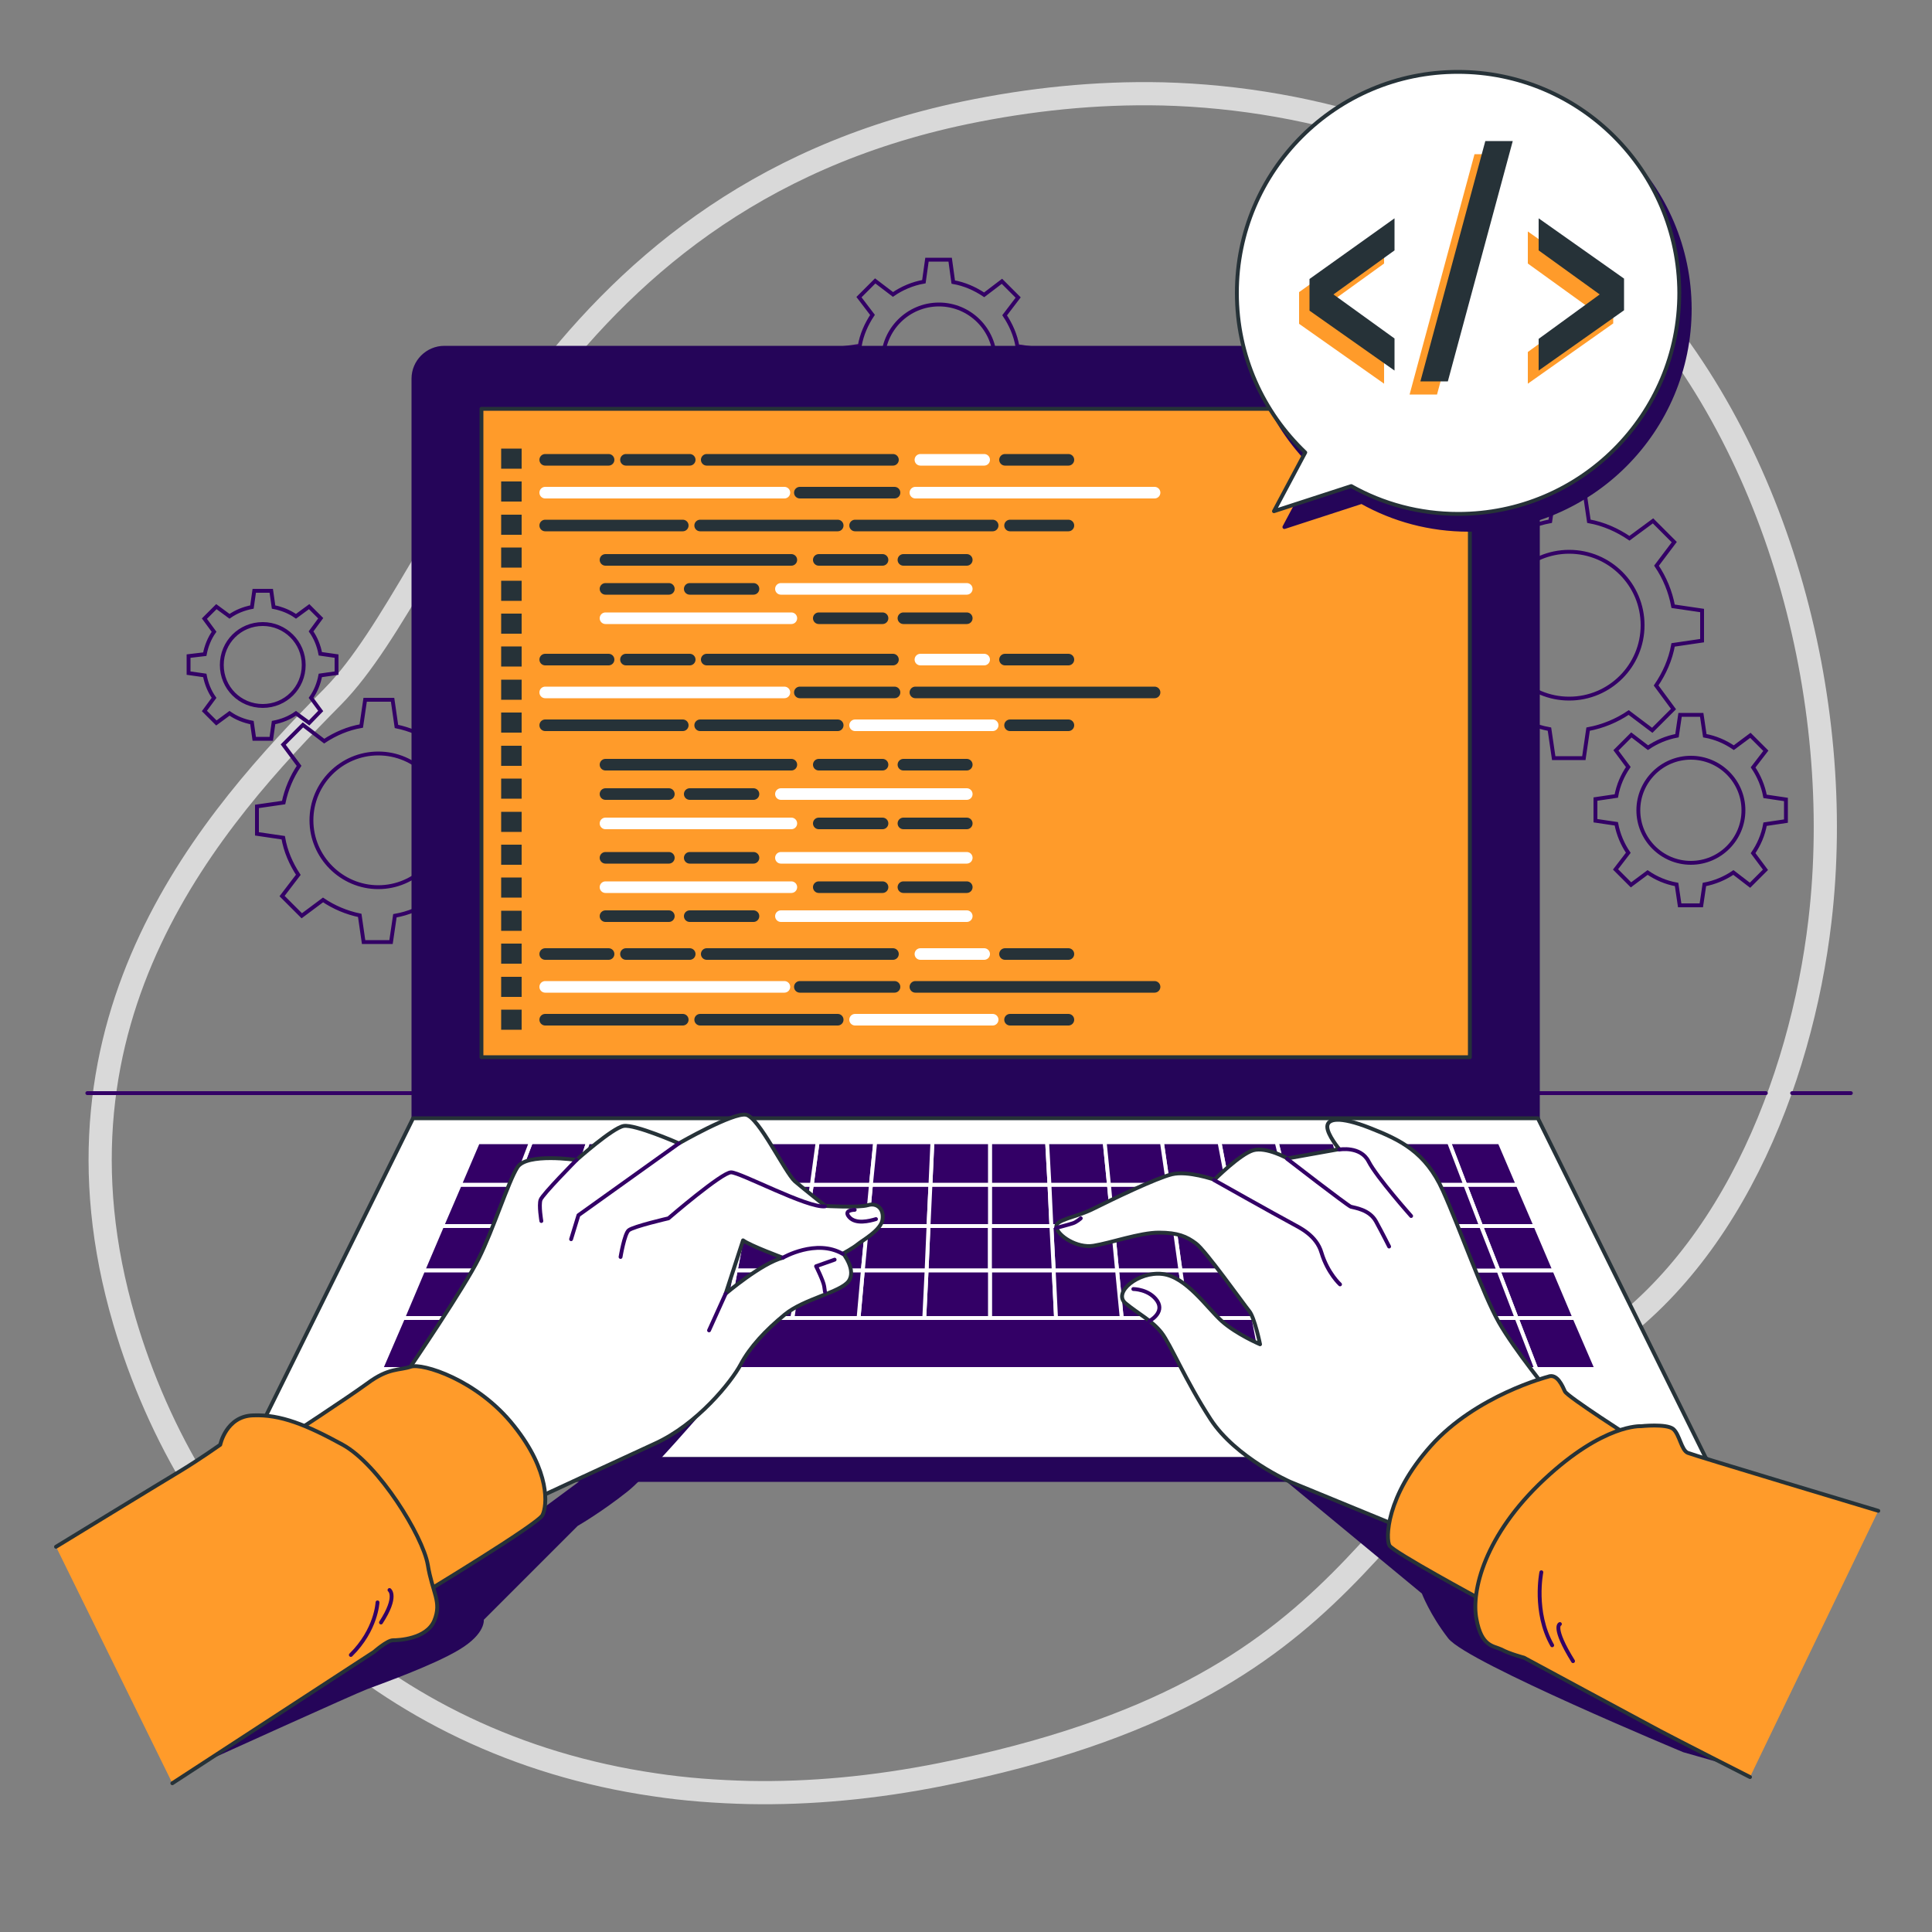 <?xml version="1.0" encoding="UTF-8"?> <svg xmlns="http://www.w3.org/2000/svg" id="a" data-name="Слой 1" viewBox="0 0 500 500"><rect x="0" y="0" width="500" height="500" fill="#808080" stroke="none"/> <defs> <style> .k, .l, .m, .n, .o, .p, .q, .r { stroke-linecap: round; stroke-linejoin: round; } .k, .s, .p, .q, .r { fill: none; } .k, .m, .o { stroke: #263238; } .k, .r { stroke-width: 3px; } .t, .o { fill: #ff9b2a; } .l { fill: #306; } .l, .p, .r { stroke: #fff; } .s { stroke-miterlimit: 10; } .s, .q { stroke: #306; } .m { fill: #fff; } .n { fill: #250559; stroke: #250559; } .p { isolation: isolate; opacity: .7; stroke-width: 6px; } .u { fill: #263238; } </style> </defs> <g id="b" data-name="Background Simple"> <path class="p" d="M471,238.3c-4.9,41.8-24,90.4-62.1,112.7-57.6,33.7-52.8,85.6-165.2,108.2-17.5,3.5-34.2,5-49.8,4.7-8.4-.2-16.6-.8-24.5-2-71.5-10.4-119.6-60.1-137.2-120-23.2-78.9,23.1-130.5,53.9-161.6,30.7-31.1,53.2-128,163.6-151.1,16.8-3.5,34-5.3,51.2-4.9,39.3,1,82.1,13.9,111.7,40.8,2.2,2,4.4,4.1,6.5,6.3,41.1,42.3,58.6,109.9,51.9,166.9Z"></path> </g> <g id="c" data-name="Table"> <line class="q" x1="463.8" y1="282.9" x2="479" y2="282.9"></line> <line class="q" x1="22.6" y1="282.9" x2="457" y2="282.9"></line> </g> <g id="d" data-name="Gears"> <path class="s" d="M440.5,165.8v-7.8l-7.5-1.1c-.7-3.8-2.2-7.4-4.3-10.5l4.6-6.1-5.5-5.5-6.1,4.5c-3.1-2.1-6.6-3.7-10.5-4.4l-1.1-7.5h-7.8l-1.1,7.5c-3.8,.7-7.4,2.2-10.5,4.3l-6.1-4.6-5.5,5.5,4.5,6.1c-2.1,3.1-3.7,6.6-4.4,10.5l-7.5,1.1v7.8l7.5,1.1c.7,3.8,2.2,7.4,4.3,10.5l-4.6,6.1,5.5,5.5,6.1-4.5c3.1,2.1,6.6,3.7,10.5,4.4l1.1,7.5h7.8l1.1-7.5c3.8-.7,7.4-2.2,10.5-4.3l6.1,4.6,5.5-5.5-4.5-6.1c2.1-3.1,3.7-6.6,4.4-10.5l7.5-1.1Zm-34.4,15c-10.5,0-19-8.5-19-19s8.5-19,19-19,19,8.5,19,19-8.5,19-19,19Z"></path> <path class="s" d="M462.2,212.5v-5.6l-5.4-.8c-.5-2.7-1.6-5.3-3.1-7.5l3.3-4.3-4-4-4.3,3.2c-2.2-1.5-4.7-2.6-7.5-3.1l-.8-5.4h-5.6l-.8,5.4c-2.7,.5-5.3,1.6-7.5,3.1l-4.3-3.3-4,4,3.2,4.3c-1.5,2.2-2.6,4.7-3.1,7.5l-5.4,.8v5.6l5.4,.8c.5,2.7,1.6,5.3,3.1,7.5l-3.3,4.3,4,4,4.3-3.2c2.2,1.5,4.7,2.6,7.5,3.1l.8,5.4h5.6l.8-5.4c2.7-.5,5.3-1.6,7.5-3.1l4.3,3.3,4-4-3.2-4.3c1.5-2.2,2.6-4.7,3.1-7.5l5.4-.8Zm-24.6,10.8c-7.5,0-13.6-6.1-13.6-13.6s6.1-13.6,13.6-13.6,13.6,6.1,13.6,13.6-6.1,13.6-13.6,13.6Z"></path> <path class="s" d="M66.5,208.7v7.1l6.8,1c.6,3.5,2,6.7,3.9,9.6l-4.2,5.5,5.1,5.1,5.5-4.1c2.8,1.9,6.1,3.3,9.5,4l1,6.9h7.1l1-6.8c3.5-.6,6.7-2,9.6-3.9l5.5,4.2,5.1-5.1-4.1-5.5c1.9-2.8,3.3-6.1,4-9.5l6.9-1v-7.1l-6.8-1c-.6-3.5-2-6.7-3.9-9.6l4.2-5.5-5.1-5.1-5.5,4.1c-2.8-1.9-6.1-3.3-9.5-4l-1-6.9h-7.1l-1,6.8c-3.5,.6-6.7,2-9.6,3.9l-5.5-4.2-5.1,5.1,4.1,5.5c-1.9,2.8-3.3,6.1-4,9.5l-6.9,1Zm31.4-13.7c9.6,0,17.3,7.8,17.3,17.3s-7.8,17.3-17.3,17.3-17.3-7.8-17.3-17.3c0-9.5,7.7-17.3,17.3-17.3Z"></path> <path class="s" d="M48.8,169.8v4.4l4.2,.6c.4,2.1,1.2,4.1,2.4,5.8l-2.5,3.4,3.1,3.1,3.4-2.5c1.7,1.2,3.7,2,5.8,2.4l.6,4.2h4.4l.6-4.2c2.1-.4,4.1-1.2,5.8-2.4l3.4,2.5,3-3.1-2.5-3.4c1.2-1.7,2-3.7,2.4-5.8l4.2-.6v-4.4l-4.2-.6c-.4-2.1-1.2-4.1-2.4-5.8l2.5-3.4-3-3-3.4,2.5c-1.7-1.2-3.7-2-5.8-2.4l-.6-4.2h-4.4l-.6,4.2c-2.1,.4-4.1,1.2-5.8,2.4l-3.4-2.5-3.1,3.1,2.5,3.4c-1.2,1.7-2,3.7-2.4,5.8l-4.2,.5Zm19.2-8.3c5.8,0,10.6,4.7,10.6,10.6s-4.7,10.6-10.6,10.6-10.6-4.7-10.6-10.6,4.7-10.6,10.6-10.6Z"></path> <path class="s" d="M216.7,90.3v6l5.7,.8c.5,2.9,1.7,5.6,3.3,8l-3.5,4.6,4.2,4.2,4.6-3.5c2.4,1.6,5.1,2.8,8,3.3l.8,5.8h6l.8-5.7c2.9-.5,5.6-1.7,8-3.3l4.6,3.5,4.2-4.2-3.5-4.6c1.6-2.4,2.8-5.1,3.3-8l5.8-.8v-6l-5.7-.8c-.5-2.9-1.7-5.6-3.3-8l3.5-4.6-4.2-4.2-4.6,3.5c-2.4-1.6-5.1-2.8-8-3.3l-.8-5.8h-6l-.8,5.7c-2.9,.5-5.7,1.7-8,3.3l-4.6-3.5-4.2,4.2,3.5,4.6c-1.6,2.4-2.8,5.1-3.3,8l-5.8,.8Zm26.3-11.5c8,0,14.5,6.5,14.5,14.5s-6.5,14.5-14.5,14.5-14.5-6.5-14.5-14.5,6.5-14.5,14.5-14.5Z"></path> </g> <g id="e" data-name="Device"> <path class="n" d="M398,289.4H107V98c0-4.4,3.6-8,8-8H390c4.4,0,8,3.6,8,8v191.4Z"></path> <polygon class="m" points="441.6 377.6 63.3 377.6 106.9 289.4 398 289.4 441.6 377.6"></polygon> <rect class="o" x="124.6" y="105.8" width="255.8" height="167.8"></rect> <polygon class="l" points="240.3 317.3 240.8 306.6 225.4 306.6 224.4 317.3 240.3 317.3"></polygon> <polygon class="l" points="272.1 317.3 271.6 306.6 256.2 306.6 256.2 317.3 272.1 317.3"></polygon> <polygon class="l" points="354.9 328.8 371.3 328.8 367.5 317.3 351.6 317.3 354.9 328.8"></polygon> <polygon class="l" points="224.4 317.3 225.4 306.6 210.1 306.6 208.5 317.3 224.4 317.3"></polygon> <polygon class="l" points="192.6 317.3 194.7 306.6 179.3 306.6 176.7 317.3 192.6 317.3"></polygon> <polygon class="l" points="335.7 317.3 333.1 306.6 317.7 306.6 319.8 317.3 335.7 317.3"></polygon> <polygon class="l" points="351.6 317.3 348.5 306.6 333.1 306.6 335.7 317.3 351.6 317.3"></polygon> <polygon class="l" points="176.7 317.3 179.3 306.6 163.9 306.6 160.9 317.3 176.7 317.3"></polygon> <polygon class="l" points="288 317.3 287 306.6 271.6 306.6 272.1 317.3 288 317.3"></polygon> <polygon class="l" points="367.5 317.3 363.8 306.6 348.5 306.6 351.6 317.3 367.5 317.3"></polygon> <polygon class="l" points="319.8 317.3 317.7 306.6 302.3 306.6 303.9 317.3 319.8 317.3"></polygon> <polygon class="l" points="303.9 317.3 302.3 306.6 287 306.6 288 317.3 303.9 317.3"></polygon> <polygon class="l" points="256.2 317.3 256.2 306.6 240.8 306.6 240.3 317.3 256.2 317.3"></polygon> <polygon class="l" points="145 317.3 129.1 317.3 124.7 328.8 141.1 328.8 145 317.3"></polygon> <polygon class="l" points="148.6 306.6 133.2 306.6 129.1 317.3 145 317.3 148.6 306.6"></polygon> <polygon class="l" points="160.9 317.3 163.9 306.6 148.6 306.6 145 317.3 160.9 317.3"></polygon> <polygon class="l" points="120 341.1 114.9 354.3 132.6 354.3 137 341.1 120 341.1"></polygon> <polygon class="l" points="141.1 328.8 124.7 328.8 120 341.1 137 341.1 141.1 328.8"></polygon> <polygon class="l" points="137 341.1 132.6 354.3 150.3 354.3 154 341.1 137 341.1"></polygon> <polygon class="l" points="208.5 317.3 210.1 306.6 194.7 306.6 192.6 317.3 208.5 317.3"></polygon> <polygon class="l" points="206.9 328.8 208.5 317.3 192.6 317.3 190.4 328.8 206.9 328.8"></polygon> <polygon class="l" points="190.4 328.8 192.6 317.3 176.7 317.3 174 328.8 190.4 328.8"></polygon> <polygon class="l" points="223.3 328.8 224.4 317.3 208.5 317.3 206.9 328.8 223.3 328.8"></polygon> <polygon class="l" points="160.9 317.3 145 317.3 141.1 328.8 157.6 328.8 160.9 317.3"></polygon> <polygon class="l" points="358.4 341.1 375.4 341.1 371.3 328.8 354.9 328.8 358.4 341.1"></polygon> <polygon class="l" points="174 328.8 176.7 317.3 160.9 317.3 157.6 328.8 174 328.8"></polygon> <polygon class="l" points="141.1 328.8 137 341.1 154 341.1 157.6 328.8 141.1 328.8"></polygon> <polygon class="l" points="322 328.8 319.8 317.3 303.9 317.3 305.5 328.8 322 328.8"></polygon> <polygon class="l" points="305.5 328.8 303.9 317.3 288 317.3 289.1 328.8 305.5 328.8"></polygon> <polygon class="l" points="354.9 328.8 351.6 317.3 335.7 317.3 338.4 328.8 354.9 328.8"></polygon> <polygon class="l" points="256.2 328.8 256.2 317.3 240.3 317.3 239.8 328.8 256.2 328.8"></polygon> <polygon class="l" points="289.1 328.8 288 317.3 272.1 317.3 272.7 328.8 289.1 328.8"></polygon> <polygon class="l" points="272.7 328.8 272.1 317.3 256.2 317.3 256.2 328.8 272.7 328.8"></polygon> <polygon class="l" points="239.8 328.8 240.3 317.3 224.4 317.3 223.3 328.8 239.8 328.8"></polygon> <polygon class="l" points="289.1 328.8 290.3 341.1 307.3 341.1 305.5 328.8 289.1 328.8"></polygon> <polygon class="l" points="305.5 328.8 307.3 341.1 324.4 341.1 322 328.8 305.5 328.8"></polygon> <polygon class="l" points="157.6 328.8 154 341.1 171.1 341.1 174 328.8 157.6 328.8"></polygon> <polygon class="l" points="322 328.8 324.4 341.1 341.4 341.1 338.4 328.8 322 328.8"></polygon> <polygon class="l" points="256.2 328.8 256.2 341.1 273.3 341.1 272.7 328.8 256.2 328.8"></polygon> <polygon class="l" points="338.4 328.8 341.4 341.1 358.4 341.1 354.9 328.8 338.4 328.8"></polygon> <polygon class="l" points="272.7 328.8 273.3 341.1 290.3 341.1 289.1 328.8 272.7 328.8"></polygon> <polygon class="l" points="190.4 328.8 188.1 341.1 205.1 341.1 206.9 328.8 190.4 328.8"></polygon> <polygon class="l" points="174 328.8 171.1 341.1 188.1 341.1 190.4 328.8 174 328.8"></polygon> <polygon class="l" points="239.8 328.8 239.2 341.1 256.2 341.1 256.2 328.8 239.8 328.8"></polygon> <polygon class="l" points="223.3 328.8 222.2 341.1 239.2 341.1 239.8 328.8 223.3 328.8"></polygon> <polygon class="l" points="206.9 328.8 205.1 341.1 222.2 341.1 223.3 328.8 206.9 328.8"></polygon> <polygon class="l" points="338.4 328.8 335.7 317.3 319.8 317.3 322 328.8 338.4 328.8"></polygon> <polygon class="l" points="148.6 306.6 152.2 295.6 137.4 295.6 133.2 306.6 148.6 306.6"></polygon> <polygon class="l" points="133.2 306.6 119 306.6 114.4 317.3 129.1 317.3 133.2 306.6"></polygon> <polygon class="l" points="137.4 295.6 123.7 295.6 119 306.6 133.2 306.6 137.4 295.6"></polygon> <polygon class="l" points="129.1 317.3 114.4 317.3 109.5 328.8 124.7 328.8 129.1 317.3"></polygon> <polygon class="l" points="124.7 328.8 109.5 328.8 104.3 341.1 120 341.1 124.7 328.8"></polygon> <polygon class="l" points="120 341.1 104.3 341.1 98.6 354.3 114.9 354.3 120 341.1"></polygon> <polygon class="l" points="383.3 317.3 387.8 328.8 402.3 328.8 397.4 317.3 383.3 317.3"></polygon> <polygon class="l" points="392.5 341.1 407.5 341.1 402.3 328.8 387.8 328.8 392.5 341.1"></polygon> <polygon class="l" points="397.6 354.3 413.2 354.3 407.5 341.1 392.5 341.1 397.6 354.3"></polygon> <polygon class="l" points="271.6 306.6 271 295.6 256.2 295.6 256.2 306.6 271.6 306.6"></polygon> <polygon class="l" points="383.3 317.3 397.4 317.3 392.8 306.6 379.2 306.6 383.3 317.3"></polygon> <polygon class="l" points="375.4 341.1 392.5 341.1 387.8 328.8 371.3 328.8 375.4 341.1"></polygon> <polygon class="l" points="163.9 306.6 167.1 295.6 152.2 295.6 148.6 306.6 163.9 306.6"></polygon> <polygon class="l" points="363.8 306.6 367.5 317.3 383.3 317.3 379.2 306.6 363.8 306.6"></polygon> <polygon class="l" points="392.8 306.6 388.1 295.6 375 295.6 379.2 306.6 392.8 306.6"></polygon> <polygon class="l" points="379.2 306.6 375 295.6 360.1 295.6 363.8 306.6 379.2 306.6"></polygon> <polygon class="l" points="324.4 341.1 326.9 354.3 344.6 354.3 341.4 341.1 324.4 341.1"></polygon> <polygon class="l" points="379.9 354.3 397.6 354.3 392.5 341.1 375.4 341.1 379.9 354.3"></polygon> <polygon class="l" points="363.8 306.6 360.1 295.6 345.3 295.6 348.5 306.6 363.8 306.6"></polygon> <polygon class="l" points="358.4 341.1 362.2 354.3 379.9 354.3 375.4 341.1 358.4 341.1"></polygon> <polygon class="l" points="341.4 341.1 344.6 354.3 362.2 354.3 358.4 341.1 341.4 341.1"></polygon> <polygon class="l" points="371.3 328.8 387.8 328.8 383.3 317.3 367.5 317.3 371.3 328.8"></polygon> <polygon class="l" points="225.4 306.6 226.5 295.6 211.6 295.6 210.1 306.6 225.4 306.6"></polygon> <polygon class="l" points="348.5 306.6 345.3 295.6 330.4 295.6 333.1 306.6 348.5 306.6"></polygon> <polygon class="l" points="210.1 306.6 211.6 295.6 196.8 295.6 194.7 306.6 210.1 306.6"></polygon> <polygon class="l" points="256.2 306.6 256.2 295.6 241.3 295.6 240.8 306.6 256.2 306.6"></polygon> <polygon class="l" points="194.7 306.6 196.8 295.6 181.9 295.6 179.3 306.6 194.7 306.6"></polygon> <polygon class="l" points="179.3 306.6 181.9 295.6 167.1 295.6 163.9 306.6 179.3 306.6"></polygon> <polygon class="l" points="240.8 306.6 241.3 295.6 226.5 295.6 225.4 306.6 240.8 306.6"></polygon> <polygon class="l" points="333.1 306.6 330.4 295.6 315.6 295.6 317.7 306.6 333.1 306.6"></polygon> <polygon class="l" points="317.7 306.6 315.6 295.6 300.7 295.6 302.3 306.6 317.7 306.6"></polygon> <polygon class="l" points="287 306.6 285.9 295.6 271 295.6 271.6 306.6 287 306.6"></polygon> <polygon class="l" points="324.4 341.1 307.3 341.1 290.3 341.1 273.3 341.1 256.2 341.1 239.2 341.1 222.2 341.1 205.1 341.1 188.1 341.1 171.1 341.1 154 341.1 150.3 354.3 167.9 354.3 185.6 354.3 203.2 354.3 220.9 354.3 238.6 354.3 256.2 354.3 273.9 354.3 291.6 354.3 309.2 354.3 326.9 354.3 324.4 341.1"></polygon> <polygon class="l" points="302.3 306.6 300.7 295.6 285.9 295.6 287 306.6 302.3 306.6"></polygon> <rect class="n" x="63.3" y="377.6" width="378.5" height="5.4"></rect> </g> <g id="f" data-name="Coding"> <line class="k" x1="141.1" y1="119" x2="157.5" y2="119"></line> <line class="r" x1="141.1" y1="127.5" x2="203" y2="127.5"></line> <line class="r" x1="236.9" y1="127.5" x2="298.8" y2="127.5"></line> <line class="k" x1="207" y1="127.5" x2="231.5" y2="127.5"></line> <line class="k" x1="141.1" y1="136" x2="176.7" y2="136"></line> <line class="k" x1="181.2" y1="136" x2="216.8" y2="136"></line> <line class="k" x1="221.3" y1="136" x2="256.9" y2="136"></line> <line class="k" x1="261.4" y1="136" x2="276.5" y2="136"></line> <line class="k" x1="162" y1="119" x2="178.5" y2="119"></line> <line class="k" x1="260.1" y1="119" x2="276.5" y2="119"></line> <line class="r" x1="238.2" y1="119" x2="254.7" y2="119"></line> <line class="k" x1="182.9" y1="119" x2="231.1" y2="119"></line> <line class="k" x1="141.1" y1="170.7" x2="157.5" y2="170.7"></line> <line class="r" x1="141.1" y1="179.2" x2="203" y2="179.2"></line> <line class="k" x1="236.9" y1="179.2" x2="298.8" y2="179.2"></line> <line class="k" x1="207" y1="179.2" x2="231.5" y2="179.2"></line> <line class="k" x1="141.1" y1="187.7" x2="176.7" y2="187.7"></line> <line class="k" x1="181.2" y1="187.7" x2="216.8" y2="187.7"></line> <line class="r" x1="221.3" y1="187.7" x2="256.9" y2="187.7"></line> <line class="k" x1="261.4" y1="187.7" x2="276.5" y2="187.7"></line> <line class="k" x1="162" y1="170.7" x2="178.5" y2="170.7"></line> <line class="k" x1="260.1" y1="170.7" x2="276.5" y2="170.7"></line> <line class="r" x1="238.2" y1="170.7" x2="254.7" y2="170.7"></line> <line class="k" x1="182.9" y1="170.7" x2="231.1" y2="170.7"></line> <line class="k" x1="141.1" y1="246.9" x2="157.5" y2="246.9"></line> <line class="r" x1="141.1" y1="255.4" x2="203" y2="255.4"></line> <line class="k" x1="236.9" y1="255.4" x2="298.8" y2="255.4"></line> <line class="k" x1="207" y1="255.4" x2="231.5" y2="255.4"></line> <line class="k" x1="141.1" y1="263.9" x2="176.7" y2="263.9"></line> <line class="k" x1="181.2" y1="263.9" x2="216.8" y2="263.9"></line> <line class="r" x1="221.3" y1="263.9" x2="256.9" y2="263.9"></line> <line class="k" x1="261.4" y1="263.9" x2="276.5" y2="263.9"></line> <line class="k" x1="162" y1="246.9" x2="178.5" y2="246.9"></line> <line class="k" x1="260.1" y1="246.9" x2="276.5" y2="246.9"></line> <line class="r" x1="238.2" y1="246.9" x2="254.7" y2="246.9"></line> <line class="k" x1="182.9" y1="246.9" x2="231.1" y2="246.9"></line> <line class="k" x1="233.8" y1="144.9" x2="250.2" y2="144.9"></line> <line class="k" x1="211.9" y1="144.9" x2="228.4" y2="144.9"></line> <line class="k" x1="156.7" y1="144.9" x2="204.8" y2="144.9"></line> <line class="k" x1="233.8" y1="160" x2="250.2" y2="160"></line> <line class="k" x1="211.9" y1="160" x2="228.4" y2="160"></line> <line class="r" x1="156.7" y1="160" x2="204.8" y2="160"></line> <line class="k" x1="173.1" y1="152.4" x2="156.7" y2="152.4"></line> <line class="k" x1="195" y1="152.4" x2="178.5" y2="152.4"></line> <line class="r" x1="250.2" y1="152.4" x2="202.1" y2="152.4"></line> <line class="k" x1="233.8" y1="197.9" x2="250.2" y2="197.9"></line> <line class="k" x1="211.9" y1="197.9" x2="228.4" y2="197.9"></line> <line class="k" x1="156.7" y1="197.9" x2="204.8" y2="197.9"></line> <line class="k" x1="233.8" y1="213.1" x2="250.2" y2="213.1"></line> <line class="k" x1="211.9" y1="213.1" x2="228.4" y2="213.1"></line> <line class="r" x1="156.7" y1="213.1" x2="204.8" y2="213.1"></line> <line class="k" x1="173.1" y1="205.5" x2="156.7" y2="205.5"></line> <line class="k" x1="195" y1="205.5" x2="178.5" y2="205.5"></line> <line class="r" x1="250.2" y1="205.5" x2="202.1" y2="205.5"></line> <line class="k" x1="173.1" y1="222" x2="156.7" y2="222"></line> <line class="k" x1="195" y1="222" x2="178.5" y2="222"></line> <line class="r" x1="250.2" y1="222" x2="202.1" y2="222"></line> <line class="k" x1="173.1" y1="237.1" x2="156.7" y2="237.1"></line> <line class="k" x1="195" y1="237.1" x2="178.5" y2="237.1"></line> <line class="r" x1="250.2" y1="237.1" x2="202.1" y2="237.1"></line> <line class="k" x1="233.8" y1="229.6" x2="250.2" y2="229.6"></line> <line class="k" x1="211.9" y1="229.6" x2="228.4" y2="229.6"></line> <line class="r" x1="156.7" y1="229.6" x2="204.8" y2="229.6"></line> <rect class="u" x="129.7" y="116.1" width="5.3" height="5.2"></rect> <rect class="u" x="129.7" y="124.6" width="5.3" height="5.2"></rect> <rect class="u" x="129.7" y="133.2" width="5.3" height="5.2"></rect> <rect class="u" x="129.7" y="141.7" width="5.3" height="5.2"></rect> <rect class="u" x="129.7" y="150.3" width="5.3" height="5.2"></rect> <rect class="u" x="129.7" y="158.8" width="5.3" height="5.2"></rect> <rect class="u" x="129.7" y="167.3" width="5.3" height="5.2"></rect> <rect class="u" x="129.7" y="175.9" width="5.3" height="5.2"></rect> <rect class="u" x="129.7" y="184.4" width="5.3" height="5.2"></rect> <rect class="u" x="129.7" y="193" width="5.3" height="5.2"></rect> <rect class="u" x="129.7" y="201.5" width="5.3" height="5.2"></rect> <rect class="u" x="129.7" y="210.1" width="5.3" height="5.2"></rect> <rect class="u" x="129.7" y="218.6" width="5.3" height="5.2"></rect> <rect class="u" x="129.7" y="227.1" width="5.3" height="5.2"></rect> <rect class="u" x="129.7" y="235.7" width="5.3" height="5.2"></rect> <rect class="u" x="129.7" y="244.2" width="5.3" height="5.2"></rect> <rect class="u" x="129.7" y="252.8" width="5.3" height="5.2"></rect> <rect class="u" x="129.7" y="261.3" width="5.3" height="5.2"></rect> </g> <g id="g" data-name="Speech Bubble"> <path class="n" d="M380,22.7c-31.6,0-57.2,25.6-57.2,57.2,0,16.3,6.8,30.9,17.7,41.3l-8.1,15.2,20-6.5c8.2,4.6,17.6,7.2,27.7,7.2,31.6,0,57.2-25.6,57.2-57.2-.1-31.6-25.7-57.2-57.3-57.2Z"></path> <path class="m" d="M377.3,18.6c-31.6,0-57.2,25.6-57.2,57.2,0,16.3,6.8,30.9,17.7,41.3l-8.1,15.2,20-6.5c8.2,4.6,17.6,7.2,27.7,7.2,31.6,0,57.2-25.6,57.2-57.2-.1-31.6-25.7-57.2-57.3-57.2Z"></path> </g> <g id="h" data-name="Code"> <path class="t" d="M358.2,99.3l-22-15.5v-8.2l22-15.7v8.3l-15.8,11.4,15.8,11.4v8.3Z"></path> <path class="t" d="M364.8,102.1l16.8-62.2h7.1l-16.8,62.2h-7.1Z"></path> <path class="t" d="M395.4,99.3v-8.2l15.8-11.5-15.8-11.4v-8.3l22.1,15.6v8.2l-22.1,15.6Z"></path> <path class="u" d="M360.9,95.9l-22-15.5v-8.2l22-15.7v8.3l-15.8,11.4,15.8,11.4v8.3Z"></path> <path class="u" d="M367.6,98.7l16.8-62.2h7.1l-16.8,62.2h-7.1Z"></path> <path class="u" d="M398.2,95.9v-8.2l15.8-11.5-15.8-11.4v-8.3l22.1,15.6v8.2l-22.1,15.6Z"></path> </g> <g id="i" data-name="Hand 2"> <path class="n" d="M333.8,383.5l34.6,28.6s2,5.4,6.8,11.6c4.8,6.1,60.6,29.3,60.6,29.3l9.5,2.7-104.2-78.3-7.3,6.1Z"></path> <path class="m" d="M401.3,360.8s-9.3-11.4-13.4-18.6-10-24.1-14.5-34.1-11-13.1-18.9-16.2-11-2.4-11-.3,3.1,5.8,3.1,5.8l-13.4,2.4s-5.5-3.1-8.9-2.1-10,7.6-10,7.6c0,0-6.9-2.4-11-1.4s-15.5,6.5-20.3,8.9-10,2.8-9.6,4.8c.3,2.1,5.2,5.5,9.6,4.8s12-3.4,16.9-3.4,7.2,1,9.6,2.8c2.4,1.7,12.4,15.8,13.8,17.5s2.8,8.6,2.8,8.6c0,0-6.1-2.6-9.9-6s-9.2-11.5-15.4-12.2c-6.2-.7-12.9,4.8-9.5,7.6,3.4,2.8,6.9,4.5,9.3,7.6s6.2,12.4,12.7,22.4,20.6,16.2,20.6,16.2l29.2,12s7.6-17.9,21.7-22.7c14.1-4.8,18.2-6.8,18.2-6.8l-1.7-5.2Z"></path> <path class="q" d="M273.3,317.8s3.4-.9,4.3-1.2c1-.3,2.1-1.3,2.1-1.3"></path> <path class="q" d="M314.2,305.4s15.8,8.9,20.3,11.3c1.8,1,6.2,3,7.5,7.5,1.6,5.3,4.8,8.2,4.8,8.2"></path> <path class="q" d="M333.1,299.9s15.5,12,16.5,12.4c1,.3,4.8,.7,6.5,3.8,1.7,3.1,3.4,6.5,3.4,6.5"></path> <path class="q" d="M346.6,297.5s5.5-1,7.6,3.1,11,14.1,11,14.1"></path> <path class="q" d="M297.4,341.9s4.1-2.1,2.1-5.2c-2.1-3.1-6.2-3.1-6.2-3.1"></path> <path class="o" d="M400.6,356.3s-18.6,4.8-30.3,17.9-11.7,24.1-10.7,25.8c1,1.7,23.4,13.8,23.4,13.8,0,0,13.8-26.5,23.4-33s16.5-8.3,16.5-8.3c0,0-17.2-11-17.9-12.4-.6-1.3-2-4.8-4.4-3.8Z"></path> <path class="o" d="M452.9,459.9s-18.9-9.6-23.4-12-35.1-18.9-35.1-18.9c0,0-3.8-1-5.8-2.1-2.1-1-5.2-.7-6.5-7.9-1.4-7.2,2.1-21.7,17.5-36.1,15.5-14.5,25.1-13.8,25.1-13.8,0,0,6.5-.7,8.3,.7,1.7,1.4,2.1,5.5,3.8,6.2,1.7,.7,49.3,15,49.3,15"></path> <path class="q" d="M398.9,406.9s-2.1,10.3,2.8,18.9"></path> <path class="q" d="M403.7,420.3s-2.1,.7,3.4,9.6"></path> </g> <g id="j" data-name="Hand 1"> <path class="n" d="M191.6,353.2s-22.7,27-29.5,32.4-12.9,8.9-12.9,8.9l-24.5,24.5s.7,3.4-6.1,7.5c-6.8,4.1-20.4,8.9-23.8,10.2-3.4,1.3-40.9,18.3-40.9,18.3l137.7-101.8Z"></path> <path class="m" d="M224.6,311.9c-2.4,.7-11,.2-11,.2,0,0-5.2-4.1-7.9-6.4-2.6-2.4-9.3-16.5-12.6-17.2s-17.4,7.4-17.4,7.4c0,0-11.4-5-14.3-4.5s-12.2,8.8-12.2,8.8c0,0-12.9-1.9-15.3,1.9-2.4,3.8-6.2,16-10,23.6s-17.6,27.9-17.6,27.9l-1.9,2.6s2.9,1,11.7,5.5c8.8,4.5,22.9,26,22.9,26,0,0,19.6-9.1,30.5-14.1,11-5,19.8-16,22.2-20.5s6.4-8.8,11.4-12.9,14.3-5.7,16.5-8.6c2.1-2.9-1.4-7.2-1.4-7.2,0,0,2.6-1.4,3.8-2.4s6-3.6,6.4-6.4-1.5-4.4-3.8-3.7Zm-36.8,22.9l4.5-13.8c1.9,1.4,10.3,4.5,10.3,4.5-5.5,1.4-14.8,9.3-14.8,9.3Z"></path> <path class="q" d="M140.1,316s-.7-4.1-.2-5.5,9.3-10.3,9.3-10.3"></path> <polyline class="q" points="147.8 320.7 149.7 314.5 175.7 295.9"></polyline> <path class="q" d="M160.6,325.3s1-6,2.1-6.9c1.2-1,10.3-3.1,10.3-3.1,0,0,13.8-11.9,16.2-11.9s19.8,9.3,24.3,8.8"></path> <path class="q" d="M221.2,313.1s-3.1,0-1.4,1.9c1.7,1.9,5.2,1,6.9,.5"></path> <path class="q" d="M202.6,325.5s8.6-5,15.5-1"></path> <path class="q" d="M216,326l-4.8,1.7s1.9,3.8,2.1,5.2l.2,1.4"></path> <line class="q" x1="187.8" y1="334.8" x2="183.5" y2="344.3"></line> <path class="o" d="M74.6,371.8s15-9.8,20.5-13.8c5.5-4.1,8.3-3.3,11.2-4.3,2.9-1,17.2,3.3,26.7,15.3,9.5,11.9,8.6,20.7,7.4,23.1-1.2,2.4-31.2,20.5-31.2,20.5,0,0-4.3-17.2-16.9-27.4-12.7-10.3-17.7-13.4-17.7-13.4Z"></path> <path class="o" d="M14.5,400.3s27.8-17,32.5-19.8c4.6-2.8,10-6.6,10-6.6,0,0,1.5-7.4,8.5-7.6,7.1-.3,13.9,2.5,23.2,7.6,9.3,5.1,20.7,23.6,22,31,1.2,7.4,3.7,9.6,1.7,14.5-2,4.8-9.3,5.1-10.7,5.1-1.5,0-4.9,3-4.9,3l-52.2,34"></path> <path class="q" d="M100.8,411.5s2.2,1.6-2.2,8.4"></path> <path class="q" d="M97.7,414.7s-.3,7.1-6.9,13.6"></path> </g> </svg> 